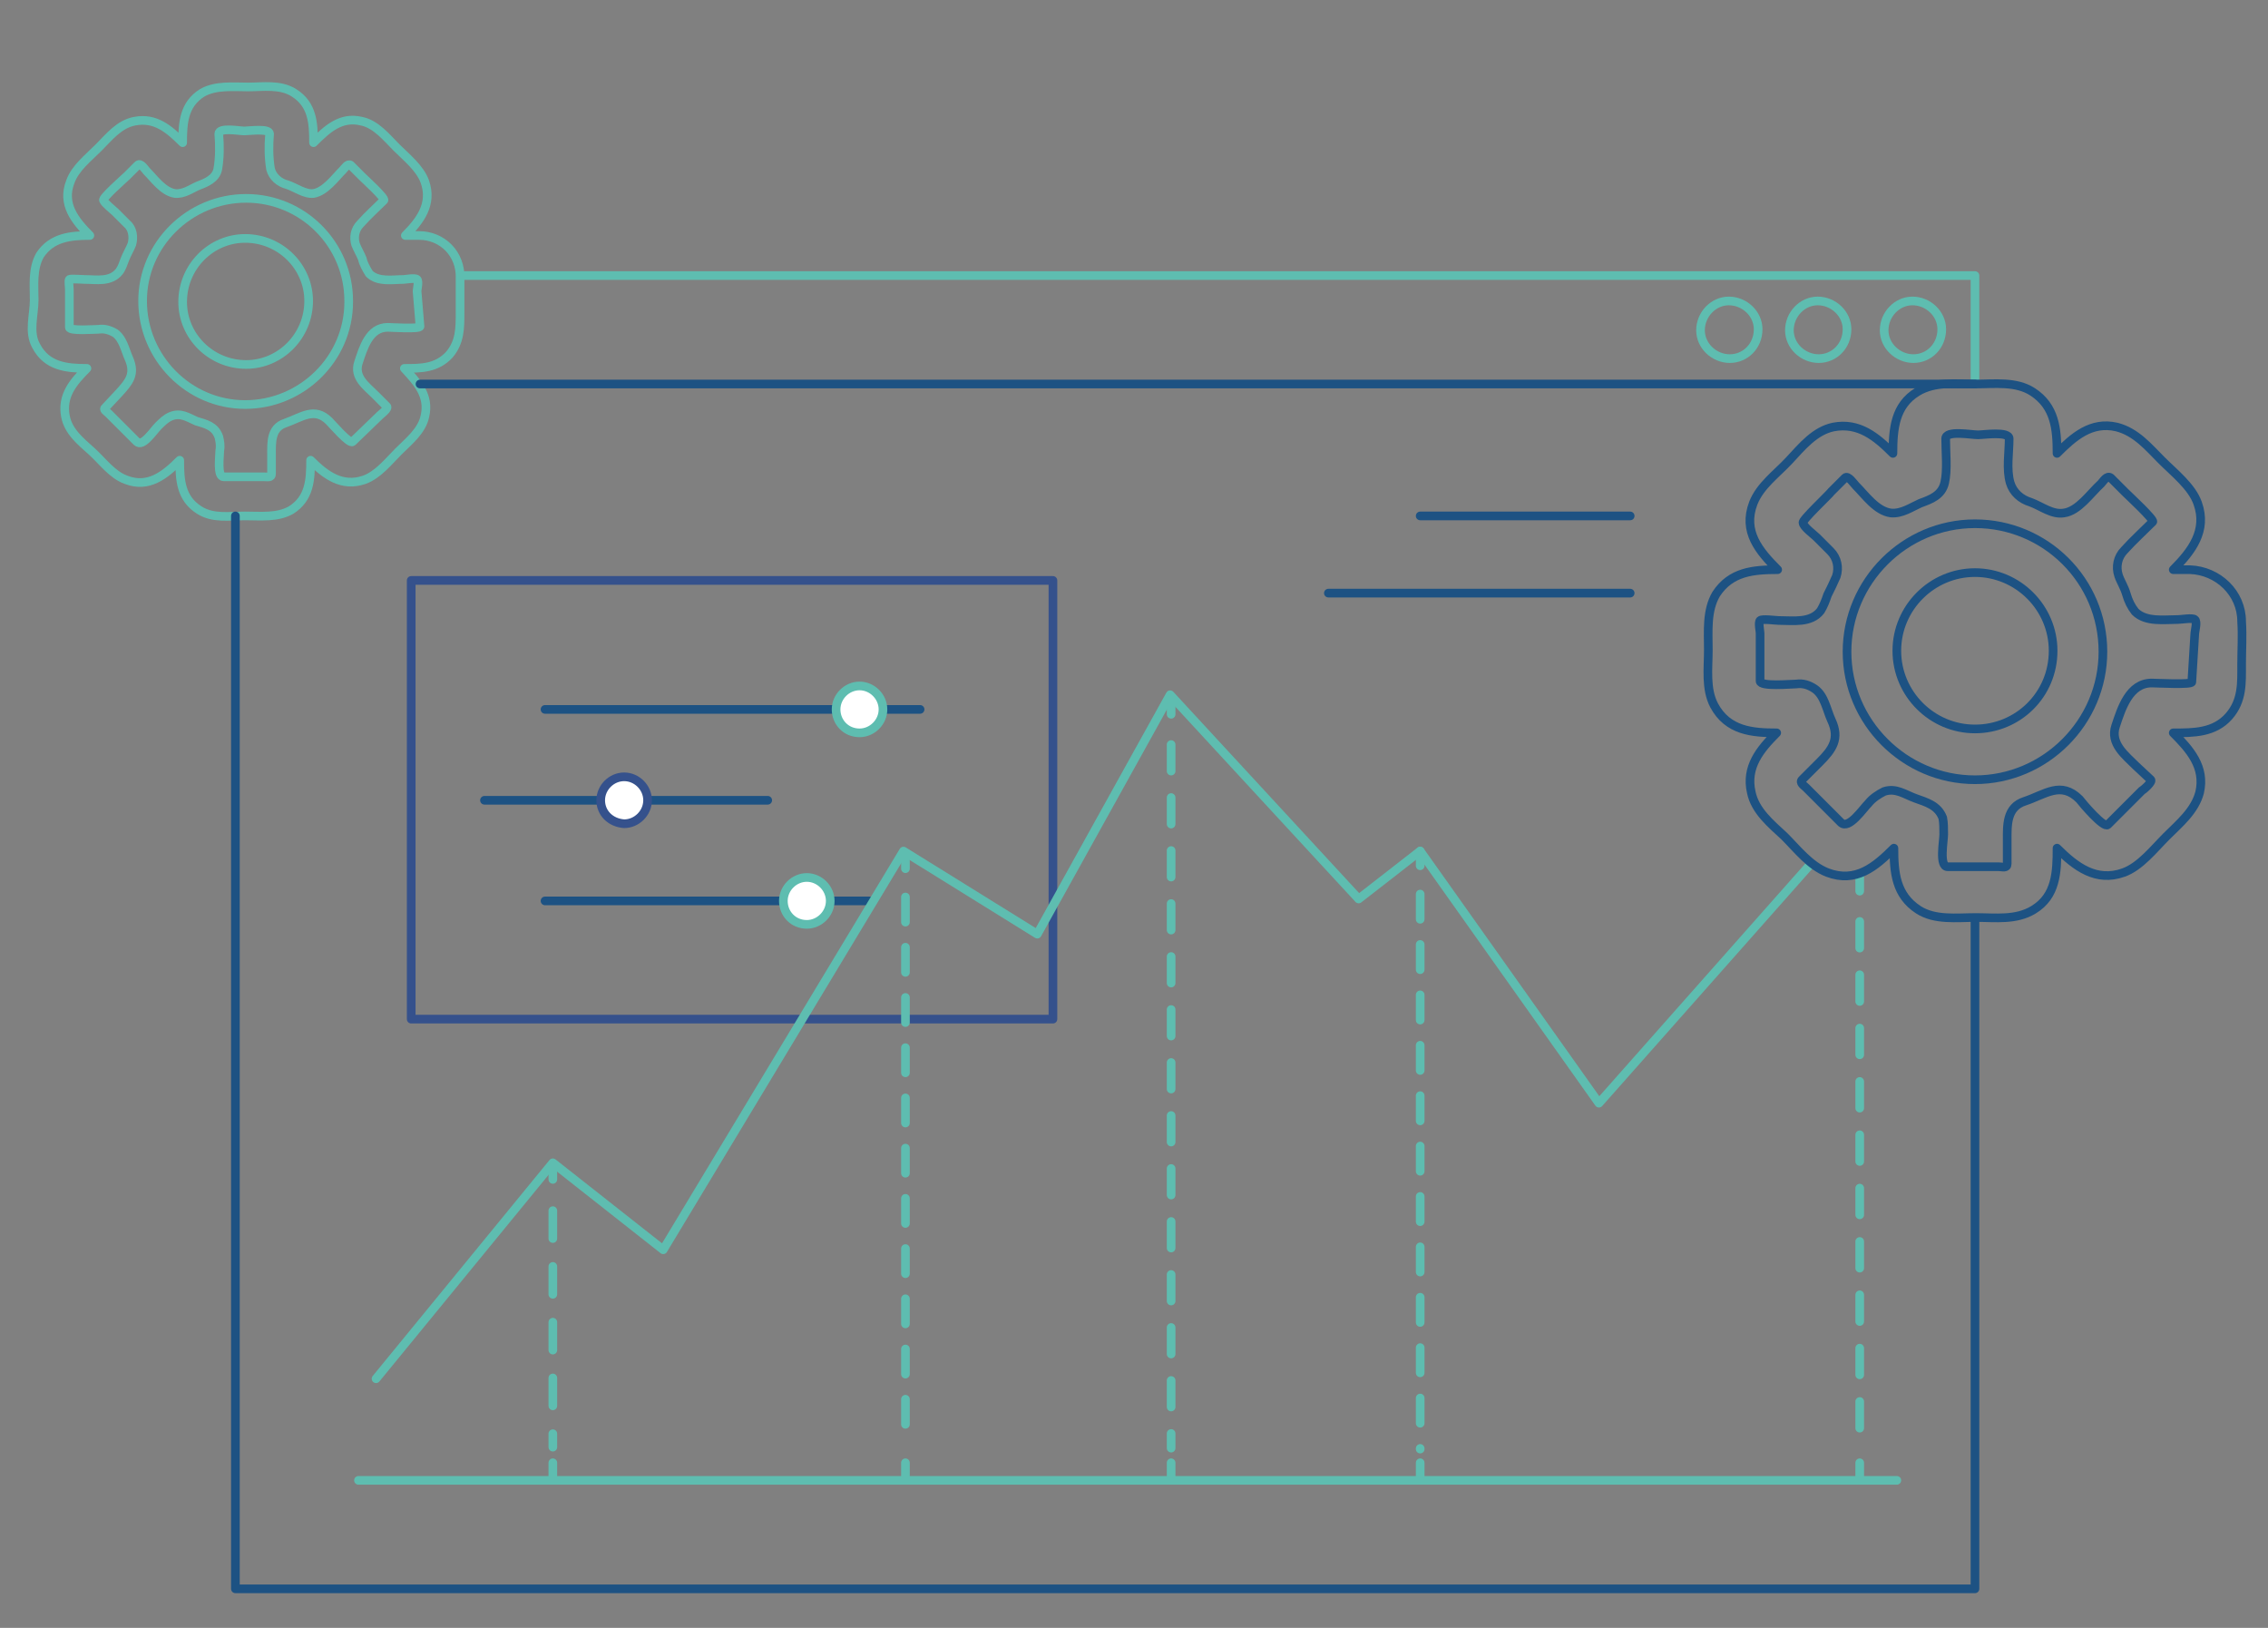 <svg width="262" height="188" viewBox="0 0 262 188" fill="none" xmlns="http://www.w3.org/2000/svg">
<rect x="0" y="0" width="262" height="188" fill="#808080" stroke="none"/>
<path d="M53.258 31.822H228.15V44.348" stroke="#5EBDB0" stroke-miterlimit="10" stroke-linecap="round" stroke-linejoin="round"/>
<path d="M47.503 117.697H121.635V67.03H47.503V117.697Z" stroke="#35518C" stroke-miterlimit="10" stroke-linecap="round" stroke-linejoin="round"/>
<path d="M221.041 41.414C219.236 41.414 217.656 39.947 217.656 38.142C217.656 36.336 219.123 34.756 220.928 34.756C222.734 34.756 224.313 36.223 224.313 38.029C224.313 39.947 222.847 41.414 221.041 41.414Z" stroke="#5EBDB0" stroke-miterlimit="10" stroke-linecap="round" stroke-linejoin="round"/>
<path d="M210.096 41.414C208.291 41.414 206.711 39.947 206.711 38.142C206.711 36.336 208.178 34.756 209.984 34.756C211.789 34.756 213.369 36.223 213.369 38.029C213.369 39.947 211.902 41.414 210.096 41.414Z" stroke="#5EBDB0" stroke-miterlimit="10" stroke-linecap="round" stroke-linejoin="round"/>
<path d="M199.829 41.414C198.023 41.414 196.444 39.947 196.444 38.142C196.444 36.336 197.91 34.756 199.716 34.756C201.521 34.756 203.101 36.223 203.101 38.029C203.101 39.947 201.634 41.414 199.829 41.414Z" stroke="#5EBDB0" stroke-miterlimit="10" stroke-linecap="round" stroke-linejoin="round"/>
<path d="M28.434 42.091C24.372 42.091 21.1 38.819 21.1 34.869C21.1 30.807 24.372 27.534 28.321 27.534C32.383 27.534 35.656 30.807 35.656 34.756C35.656 38.819 32.383 42.091 28.434 42.091ZM28.434 22.908C21.89 22.908 16.474 28.211 16.474 34.756C16.474 41.301 21.777 46.718 28.321 46.718C34.866 46.718 40.282 41.414 40.282 34.869C40.282 34.869 40.282 34.869 40.282 34.756C40.282 28.211 34.979 22.908 28.434 22.908Z" stroke="#5EBDB0" stroke-miterlimit="10" stroke-linecap="round" stroke-linejoin="round"/>
<path d="M48.519 37.69C48.519 38.029 45.134 37.803 44.795 37.803C42.651 37.803 41.974 40.173 41.41 41.866C40.846 43.558 42.313 44.574 43.328 45.59L44.682 46.944C44.908 47.169 44.005 47.846 43.892 47.959L40.733 51.006C40.395 51.345 38.364 48.975 38.025 48.636C36.333 46.944 34.866 48.185 32.948 48.862C31.255 49.426 31.368 51.119 31.368 52.586V54.73C31.368 55.181 30.917 55.068 30.578 55.068H25.839C25.049 55.068 25.388 52.699 25.388 52.022C25.5 51.457 25.388 50.893 25.275 50.442C24.823 49.2 23.808 48.975 22.68 48.636C21.664 48.185 20.874 47.621 19.746 48.072C19.182 48.298 18.73 48.749 18.279 49.2C17.715 49.765 16.474 51.683 15.797 51.006L12.525 47.733C12.299 47.508 11.848 47.282 12.186 47.056L13.766 45.364C14.894 44.123 15.684 43.22 14.894 41.414C14.443 40.399 14.217 39.157 13.315 38.48C12.75 38.142 12.073 37.916 11.396 38.029C10.945 38.029 8.011 38.255 8.011 37.803V33.402C8.011 33.176 7.898 32.387 8.011 32.274C8.124 32.161 9.478 32.274 9.817 32.274C11.171 32.274 12.75 32.612 13.766 31.371C14.104 30.92 14.217 30.468 14.443 29.904C14.668 29.34 15.007 28.776 15.233 28.211C15.458 27.421 15.345 26.406 14.668 25.842L13.315 24.487C13.089 24.262 12.073 23.472 11.96 23.133C11.735 22.908 14.443 20.538 14.668 20.312L15.91 19.071C16.248 18.732 16.812 19.635 16.925 19.748C17.828 20.651 18.843 22.118 20.197 22.343C21.213 22.456 22.116 21.779 22.905 21.441C23.808 21.102 24.936 20.651 25.162 19.522C25.388 18.168 25.388 16.814 25.275 15.46C25.275 14.67 27.644 15.121 28.209 15.121C28.773 15.121 31.142 14.783 31.142 15.46C31.029 16.814 31.029 18.168 31.255 19.522C31.481 20.425 32.271 21.102 33.173 21.328C34.189 21.666 35.204 22.456 36.22 22.343C37.574 22.118 38.702 20.538 39.605 19.635C39.83 19.409 40.169 18.845 40.507 19.071L41.861 20.425C42.087 20.651 44.569 22.908 44.344 23.133C43.441 24.036 42.538 24.826 41.636 25.842C40.959 26.519 40.846 27.421 41.072 28.211C41.297 28.776 41.636 29.34 41.861 29.904C41.974 30.468 42.313 31.032 42.651 31.597C43.667 32.612 45.359 32.274 46.6 32.274C46.826 32.274 47.955 32.048 48.18 32.274C48.406 32.499 48.18 33.402 48.18 33.628L48.519 37.69ZM48.406 27.196H46.826C48.519 25.503 49.986 23.585 49.083 20.989C48.519 19.409 46.939 18.168 45.811 17.04C44.682 15.911 43.441 14.331 41.749 13.993C39.379 13.429 37.799 14.896 36.22 16.475C36.22 14.219 36.107 12.075 33.963 10.72C32.383 9.705 30.352 10.043 28.66 10.043C26.967 10.043 24.936 9.818 23.357 10.72C21.213 12.075 21.1 14.219 21.1 16.475C19.52 14.896 17.941 13.541 15.571 13.993C13.766 14.331 12.637 15.798 11.396 17.04C10.155 18.281 8.688 19.409 8.124 20.989C7.109 23.585 8.688 25.503 10.381 27.196C8.124 27.196 5.98 27.421 4.626 29.453C3.724 31.032 3.949 32.951 3.949 34.644C3.949 36.336 3.272 38.367 4.175 39.947C5.416 42.317 7.673 42.543 10.042 42.543C8.463 44.123 7.109 45.702 7.56 48.072C7.898 49.878 9.365 51.006 10.607 52.135C11.848 53.263 12.976 54.843 14.556 55.407C17.151 56.423 19.069 54.843 20.762 53.15C20.762 55.407 20.874 57.551 23.018 58.905C24.598 59.921 26.516 59.582 28.321 59.582C30.127 59.582 32.045 59.808 33.625 58.905C35.768 57.551 35.881 55.407 35.881 53.15C37.574 54.843 39.492 56.31 42.087 55.407C43.667 54.843 44.908 53.263 46.036 52.135C47.165 51.006 48.744 49.765 49.083 48.072C49.647 45.702 48.18 44.123 46.713 42.543C48.632 42.543 50.437 42.543 51.904 40.963C53.145 39.496 53.145 37.916 53.145 36.111C53.145 34.756 53.145 33.402 53.145 32.161C53.258 29.34 51.114 27.196 48.406 27.196Z" stroke="#5EBDB0" stroke-miterlimit="10" stroke-linecap="round" stroke-linejoin="round"/>
<path d="M48.519 44.348H228.15" stroke="#1D5283" stroke-miterlimit="10" stroke-linecap="round" stroke-linejoin="round"/>
<path d="M228.15 106.074V183.486H27.193V59.582" stroke="#1D5283" stroke-miterlimit="10" stroke-linecap="round" stroke-linejoin="round"/>
<path d="M188.319 68.497H153.454" stroke="#1D5283" stroke-miterlimit="10" stroke-linecap="round" stroke-linejoin="round"/>
<path d="M219.123 170.96H41.41" stroke="#5EBDB0" stroke-miterlimit="10" stroke-linecap="round" stroke-linejoin="round"/>
<path d="M106.289 81.926H62.961" stroke="#1D5283" stroke-miterlimit="10" stroke-linecap="round" stroke-linejoin="round"/>
<path d="M100.422 104.043H62.961" stroke="#1D5283" stroke-miterlimit="10" stroke-linecap="round" stroke-linejoin="round"/>
<path d="M88.687 92.42H55.966" stroke="#1D5283" stroke-miterlimit="10" stroke-linecap="round" stroke-linejoin="round"/>
<path d="M188.32 59.582H164.06" stroke="#1D5283" stroke-miterlimit="10" stroke-linecap="round" stroke-linejoin="round"/>
<path d="M69.393 92.42C69.393 90.953 70.634 89.712 72.101 89.712C73.568 89.712 74.809 90.953 74.809 92.42C74.809 93.887 73.568 95.129 72.101 95.129C70.521 95.016 69.393 93.887 69.393 92.42Z" fill="white" stroke="#35518C" stroke-miterlimit="10" stroke-linecap="round" stroke-linejoin="round"/>
<path d="M96.586 81.926C96.586 80.459 97.827 79.217 99.294 79.217C100.761 79.217 102.002 80.459 102.002 81.926C102.002 83.393 100.761 84.634 99.294 84.634C97.714 84.634 96.586 83.393 96.586 81.926Z" fill="white" stroke="#5EBDB0" stroke-miterlimit="10" stroke-linecap="round" stroke-linejoin="round"/>
<path d="M90.493 104.043C90.493 102.576 91.734 101.335 93.201 101.335C94.668 101.335 95.909 102.576 95.909 104.043C95.909 105.51 94.668 106.751 93.201 106.751C91.621 106.751 90.493 105.51 90.493 104.043Z" fill="white" stroke="#5EBDB0" stroke-miterlimit="10" stroke-linecap="round" stroke-linejoin="round"/>
<path d="M43.441 159.224L63.864 134.286L76.614 144.329L104.371 98.288L119.829 107.88L135.175 80.233L156.952 103.818L164.06 98.288L184.709 127.402L209.194 99.755" stroke="#5EBDB0" stroke-miterlimit="10" stroke-linecap="round" stroke-linejoin="round"/>
<path d="M63.864 134.511V136.204" stroke="#5EBDB0" stroke-linecap="round" stroke-linejoin="round"/>
<path d="M63.864 139.815V167.124" stroke="#5EBDB0" stroke-linecap="round" stroke-linejoin="round" stroke-dasharray="3.22 3.22"/>
<path d="M63.864 168.929V170.622" stroke="#5EBDB0" stroke-linecap="round" stroke-linejoin="round"/>
<path d="M104.597 98.627V100.319" stroke="#5EBDB0" stroke-linecap="round" stroke-linejoin="round"/>
<path d="M104.597 103.592V167.349" stroke="#5EBDB0" stroke-linecap="round" stroke-linejoin="round" stroke-dasharray="2.9 2.9"/>
<path d="M104.597 168.929V170.622" stroke="#5EBDB0" stroke-linecap="round" stroke-linejoin="round"/>
<path d="M135.288 80.797V82.49" stroke="#5EBDB0" stroke-linecap="round" stroke-linejoin="round"/>
<path d="M135.288 85.988V167.237" stroke="#5EBDB0" stroke-linecap="round" stroke-linejoin="round" stroke-dasharray="3.06 3.06"/>
<path d="M135.288 168.929V170.622" stroke="#5EBDB0" stroke-linecap="round" stroke-linejoin="round"/>
<path d="M164.06 98.288V99.981" stroke="#5EBDB0" stroke-linecap="round" stroke-linejoin="round"/>
<path d="M164.06 103.253V167.349" stroke="#5EBDB0" stroke-linecap="round" stroke-linejoin="round" stroke-dasharray="2.91 2.91"/>
<path d="M164.06 168.929V170.622" stroke="#5EBDB0" stroke-linecap="round" stroke-linejoin="round"/>
<path d="M214.835 101.222V102.915" stroke="#5EBDB0" stroke-linecap="round" stroke-linejoin="round"/>
<path d="M214.835 106.413V167.236" stroke="#5EBDB0" stroke-linecap="round" stroke-linejoin="round" stroke-dasharray="3.08 3.08"/>
<path d="M214.835 168.929V170.622" stroke="#5EBDB0" stroke-linecap="round" stroke-linejoin="round"/>
<path d="M228.15 84.183C223.185 84.183 219.123 80.12 219.123 75.155C219.123 70.19 223.185 66.127 228.15 66.127C233.115 66.127 237.177 70.19 237.177 75.155C237.177 80.233 233.115 84.183 228.15 84.183ZM228.15 60.485C220.026 60.485 213.369 67.143 213.369 75.268C213.369 83.392 220.026 90.05 228.15 90.05C236.274 90.05 242.931 83.392 242.931 75.268C242.931 67.03 236.274 60.485 228.15 60.485Z" stroke="#1D5283" stroke-miterlimit="10" stroke-linecap="round" stroke-linejoin="round"/>
<path d="M253.199 78.766C253.199 79.104 249.024 78.879 248.573 78.879C245.978 78.879 245.075 81.813 244.398 83.844C243.721 85.875 245.526 87.229 246.767 88.471L248.46 90.05C248.686 90.276 247.67 91.179 247.444 91.292L243.495 95.241C243.044 95.693 240.561 92.759 240.223 92.307C238.079 90.163 236.274 91.743 233.904 92.533C231.76 93.21 231.873 95.354 231.873 97.047V99.755C231.873 100.319 231.309 100.094 230.858 100.094H224.99C223.975 100.094 224.539 97.16 224.539 96.37C224.539 95.693 224.539 95.016 224.426 94.451C223.862 92.984 222.508 92.646 221.267 92.195C220.026 91.743 219.01 90.953 217.656 91.405C216.979 91.743 216.302 92.195 215.851 92.759C215.174 93.436 213.594 95.805 212.692 95.016L208.63 90.953C208.404 90.728 207.84 90.389 208.178 90.05L210.209 88.019C211.676 86.552 212.579 85.311 211.563 83.167C210.999 81.926 210.773 80.346 209.645 79.556C208.968 79.104 208.291 78.879 207.501 78.992C206.937 78.992 203.326 79.33 203.326 78.653V73.124C203.326 72.898 203.101 71.882 203.326 71.657C203.552 71.431 205.132 71.657 205.47 71.657C207.163 71.657 209.194 71.995 210.322 70.528C210.661 69.964 210.886 69.4 211.112 68.723C211.45 68.046 211.789 67.368 212.127 66.579C212.466 65.563 212.24 64.435 211.45 63.645L209.871 62.065C209.532 61.726 208.291 60.824 208.291 60.372C208.065 60.147 211.338 57.1 211.563 56.761L213.143 55.181C213.481 54.843 214.158 55.858 214.384 56.084C215.512 57.212 216.754 59.018 218.446 59.244C219.687 59.356 220.816 58.567 221.831 58.115C223.072 57.664 224.313 57.212 224.652 55.745C224.99 54.279 224.765 52.247 224.765 50.667C224.765 49.652 227.698 50.216 228.488 50.216C229.165 50.216 232.099 49.765 232.099 50.667C232.099 52.247 231.76 54.166 232.212 55.745C232.55 56.874 233.453 57.664 234.581 58.002C235.822 58.454 237.064 59.469 238.418 59.244C240.11 59.018 241.464 56.987 242.705 55.858C242.931 55.633 243.382 54.843 243.834 55.181L245.526 56.874C245.865 57.212 248.911 60.034 248.686 60.259C247.557 61.388 246.429 62.403 245.413 63.532C244.624 64.322 244.398 65.45 244.736 66.466C244.962 67.143 245.413 67.82 245.639 68.61C245.865 69.4 246.203 70.077 246.655 70.641C247.896 71.882 250.04 71.544 251.619 71.544C251.958 71.544 253.312 71.318 253.537 71.544C253.876 71.769 253.537 72.898 253.537 73.237L253.199 78.766ZM252.973 65.789H251.055C253.199 63.645 255.004 61.275 253.876 58.115C253.199 56.197 251.168 54.617 249.701 53.15C248.234 51.683 246.767 49.878 244.511 49.313C241.577 48.636 239.546 50.442 237.628 52.36C237.628 49.539 237.402 46.944 234.807 45.251C232.889 44.01 230.406 44.348 228.15 44.348C226.006 44.348 223.524 44.01 221.493 45.251C218.897 46.831 218.672 49.539 218.672 52.36C216.754 50.442 214.723 48.749 211.789 49.313C209.645 49.765 208.178 51.57 206.711 53.15C205.245 54.73 203.326 56.084 202.537 58.115C201.295 61.388 203.214 63.645 205.357 65.789C202.537 65.789 199.941 66.014 198.249 68.61C197.12 70.528 197.346 72.898 197.346 75.042C197.346 77.186 197.008 79.556 198.023 81.474C199.603 84.408 202.424 84.634 205.245 84.634C203.326 86.552 201.634 88.583 202.311 91.517C202.762 93.662 204.568 95.128 206.147 96.595C207.614 98.062 209.081 99.981 211.112 100.771C214.384 102.012 216.641 100.094 218.785 97.95C218.785 100.771 219.01 103.366 221.605 105.059C223.524 106.3 226.006 105.962 228.263 105.962C230.519 105.962 232.889 106.3 234.92 105.059C237.515 103.479 237.628 100.771 237.628 97.95C239.772 100.094 242.141 101.899 245.3 100.771C247.219 100.094 248.798 98.062 250.265 96.595C251.732 95.128 253.537 93.662 254.102 91.517C254.779 88.583 252.973 86.552 251.055 84.634C253.425 84.634 255.794 84.634 257.487 82.716C259.066 80.91 258.953 78.879 258.953 76.735C258.953 75.042 259.066 73.462 258.953 71.769C258.953 68.497 256.245 65.902 252.973 65.789Z" stroke="#1D5283" stroke-miterlimit="10" stroke-linecap="round" stroke-linejoin="round"/>
</svg>

